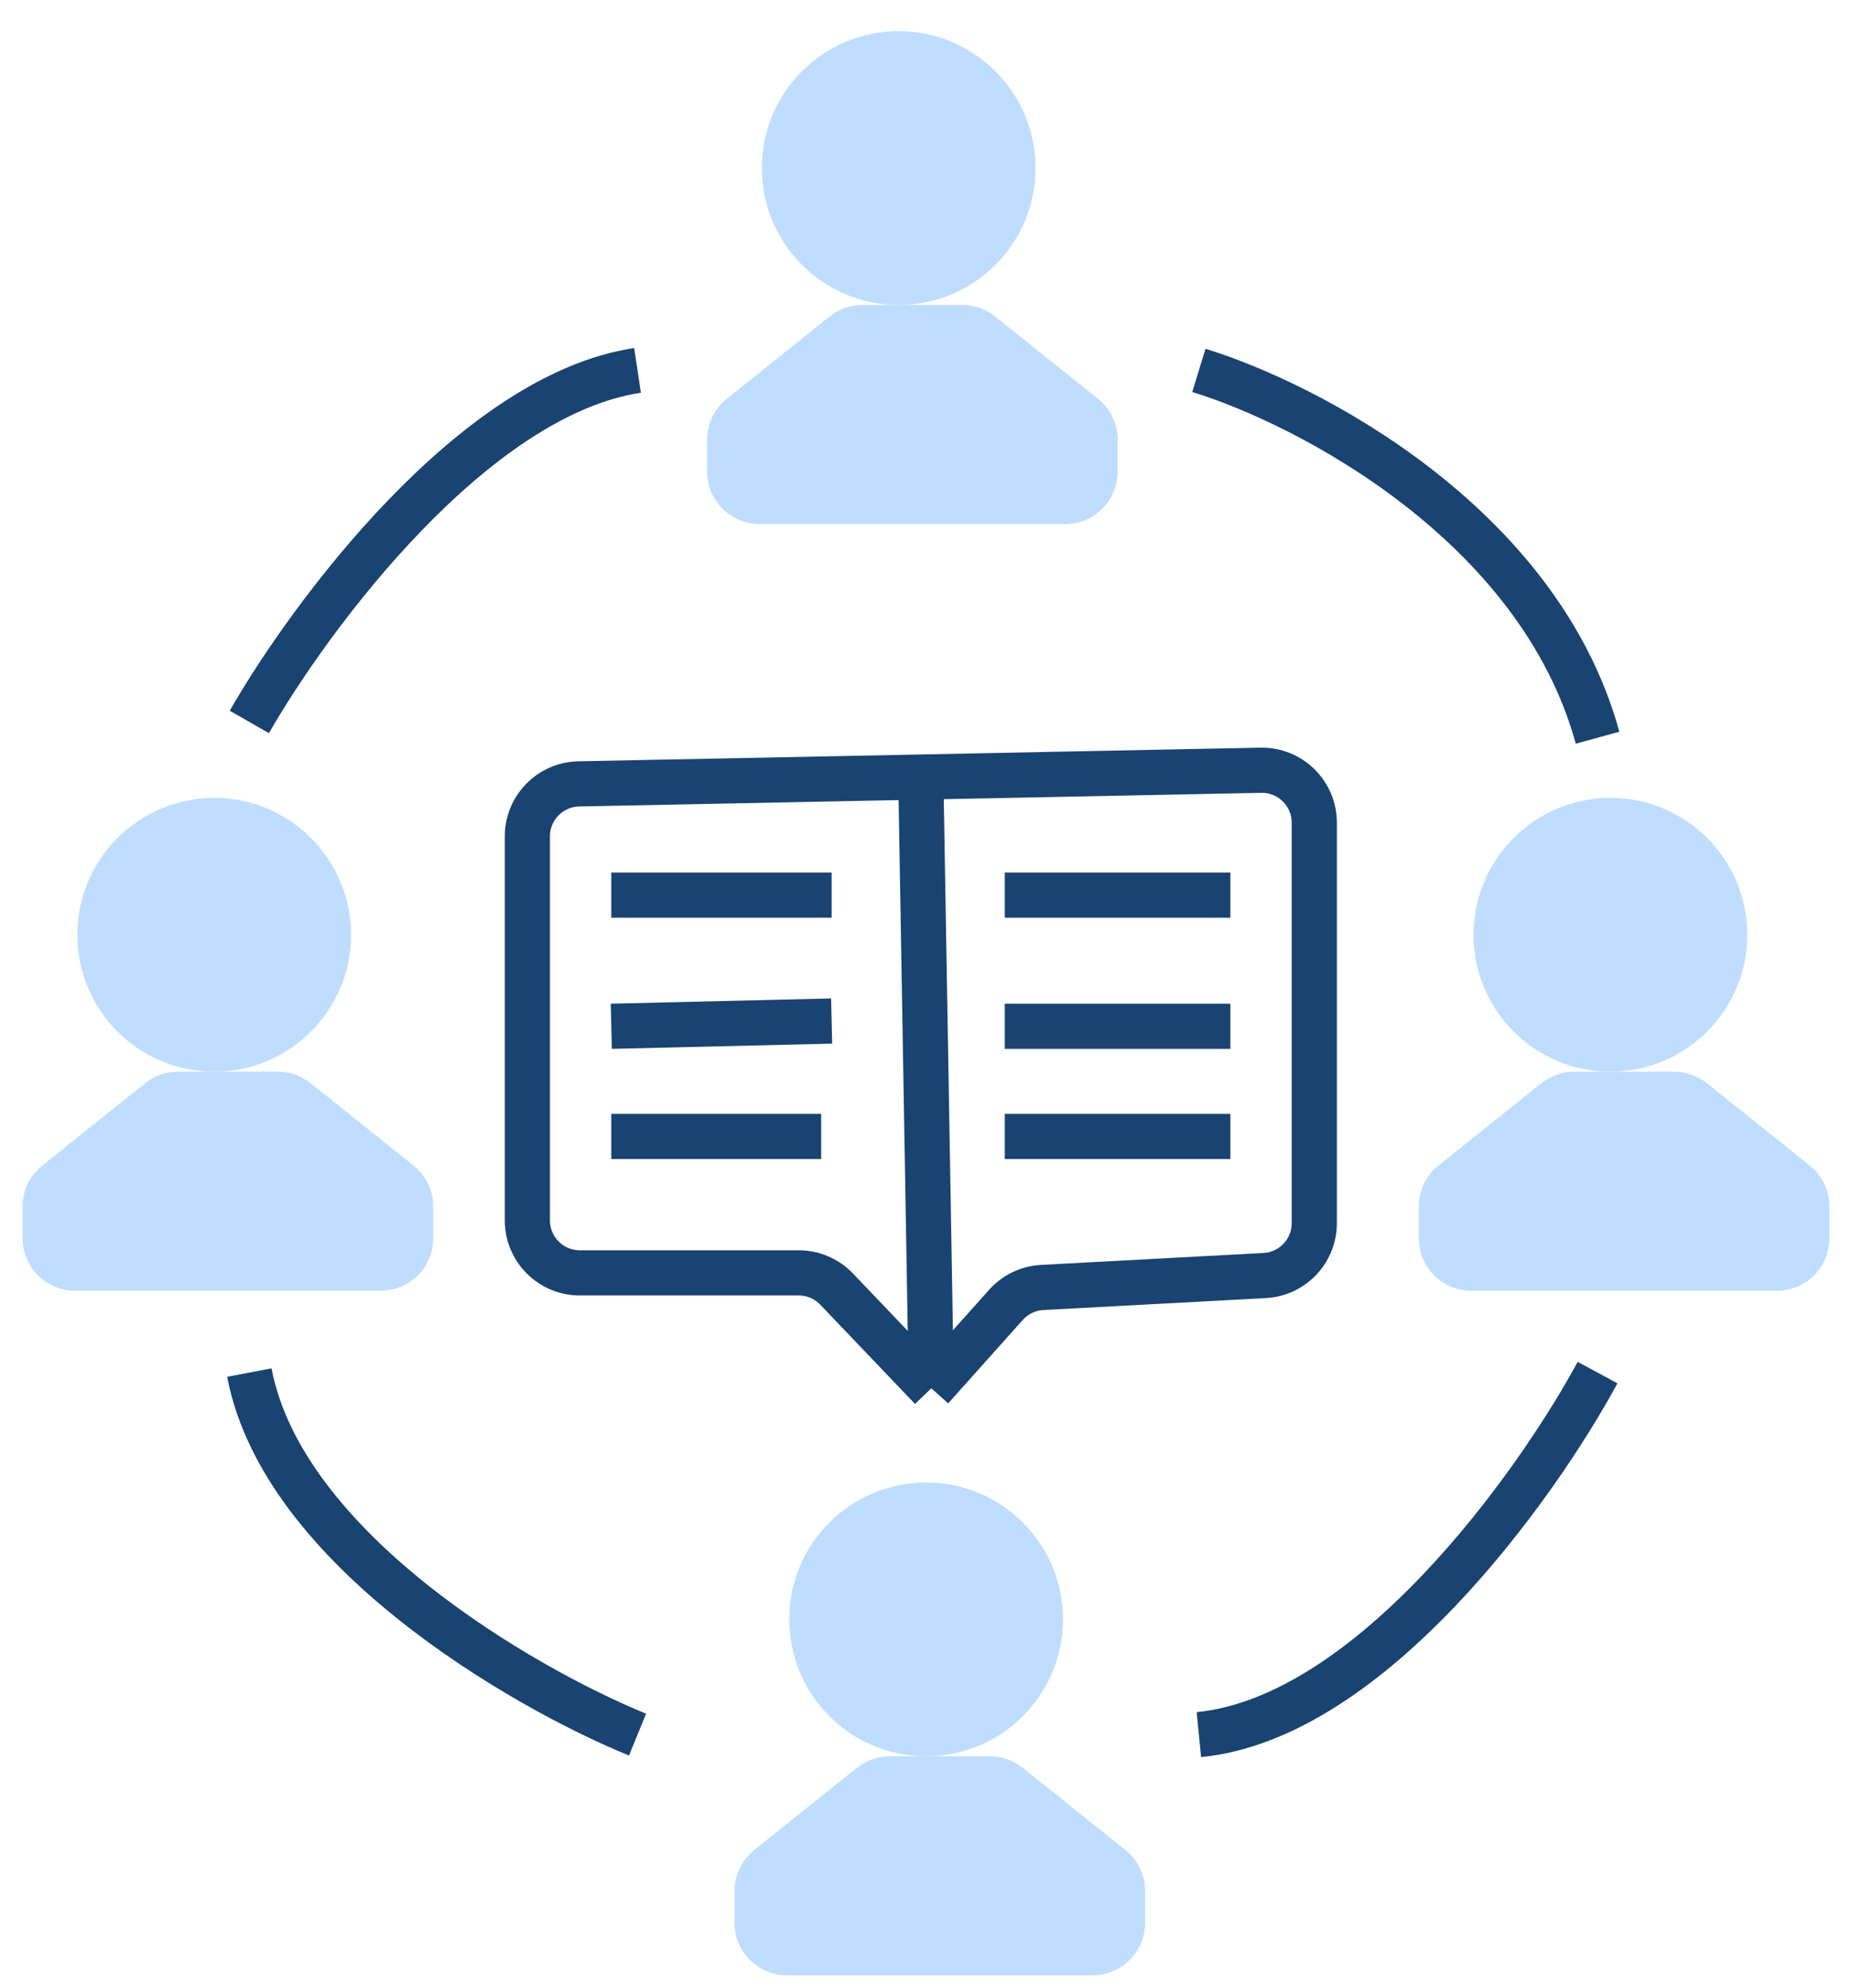 <svg width="41" height="44" viewBox="0 0 41 44" fill="none" xmlns="http://www.w3.org/2000/svg">
<path d="M5.52 15.979C6.875 13.612 10.491 8.741 14.114 8.198M26.541 8.198C28.941 8.934 34.066 11.589 35.367 16.328M35.367 30.38C34.007 32.896 30.338 38.021 26.541 38.393M14.114 38.393C11.559 37.348 6.263 34.282 5.52 30.38M20.618 30.728L22.27 28.881C22.476 28.651 22.765 28.512 23.074 28.496L27.997 28.232C28.613 28.199 29.096 27.69 29.096 27.072V18.209C29.096 17.559 28.561 17.035 27.911 17.048L20.385 17.199M20.618 30.728L18.522 28.533C18.303 28.303 17.999 28.173 17.682 28.173H12.836C12.195 28.173 11.675 27.653 11.675 27.012V18.511C11.675 17.879 12.181 17.363 12.813 17.35L20.385 17.199M20.618 30.728L20.385 17.199M22.244 19.812H27.238M22.244 22.715H27.238M22.244 25.154H27.238M13.533 25.154H18.179M13.533 22.715L18.411 22.599M13.533 19.812H18.411" stroke="#194370" stroke-width="1"/>
<ellipse cx="4.742" cy="20.69" rx="3.03" ry="3.03" fill="#BFDEFF"/>
<path d="M0.936 25.796L3.212 23.975C3.418 23.81 3.674 23.72 3.938 23.72H6.153C6.417 23.72 6.673 23.81 6.879 23.975L9.155 25.796C9.431 26.016 9.591 26.35 9.591 26.703V27.407C9.591 28.049 9.071 28.569 8.43 28.569H1.661C1.02 28.569 0.5 28.049 0.5 27.407V26.703C0.5 26.35 0.66 26.016 0.936 25.796Z" fill="#BFDEFF"/>
<ellipse cx="19.895" cy="3.72" rx="3.03" ry="3.03" fill="#BFDEFF"/>
<path d="M19.091 6.75C18.827 6.75 18.571 6.84 18.365 7.005L16.089 8.826C15.813 9.046 15.653 9.38 15.653 9.733V10.437C15.653 11.079 16.173 11.599 16.814 11.599H23.583C24.224 11.599 24.744 11.079 24.744 10.437V9.733C24.744 9.38 24.584 9.046 24.308 8.826L22.032 7.005C21.826 6.84 21.57 6.75 21.306 6.75H19.091Z" fill="#BFDEFF"/>
<ellipse cx="35.651" cy="20.69" rx="3.03" ry="3.03" fill="#BFDEFF"/>
<path d="M34.847 23.721C34.583 23.721 34.327 23.81 34.121 23.975L31.845 25.796C31.569 26.017 31.409 26.35 31.409 26.703V27.408C31.409 28.049 31.929 28.569 32.57 28.569H39.339C39.98 28.569 40.5 28.049 40.5 27.408V26.703C40.5 26.35 40.34 26.017 40.064 25.796L37.788 23.975C37.582 23.81 37.326 23.721 37.062 23.721H34.847Z" fill="#BFDEFF"/>
<ellipse cx="20.502" cy="35.842" rx="3.03" ry="3.03" fill="#BFDEFF"/>
<path d="M16.696 40.947L18.972 39.126C19.178 38.962 19.434 38.872 19.698 38.872H21.913C22.177 38.872 22.433 38.962 22.639 39.126L24.915 40.947C25.191 41.168 25.351 41.502 25.351 41.854V42.559C25.351 43.2 24.831 43.721 24.19 43.721H17.421C16.78 43.721 16.26 43.2 16.26 42.559V41.854C16.26 41.502 16.42 41.168 16.696 40.947Z" fill="#BFDEFF"/>
</svg>

